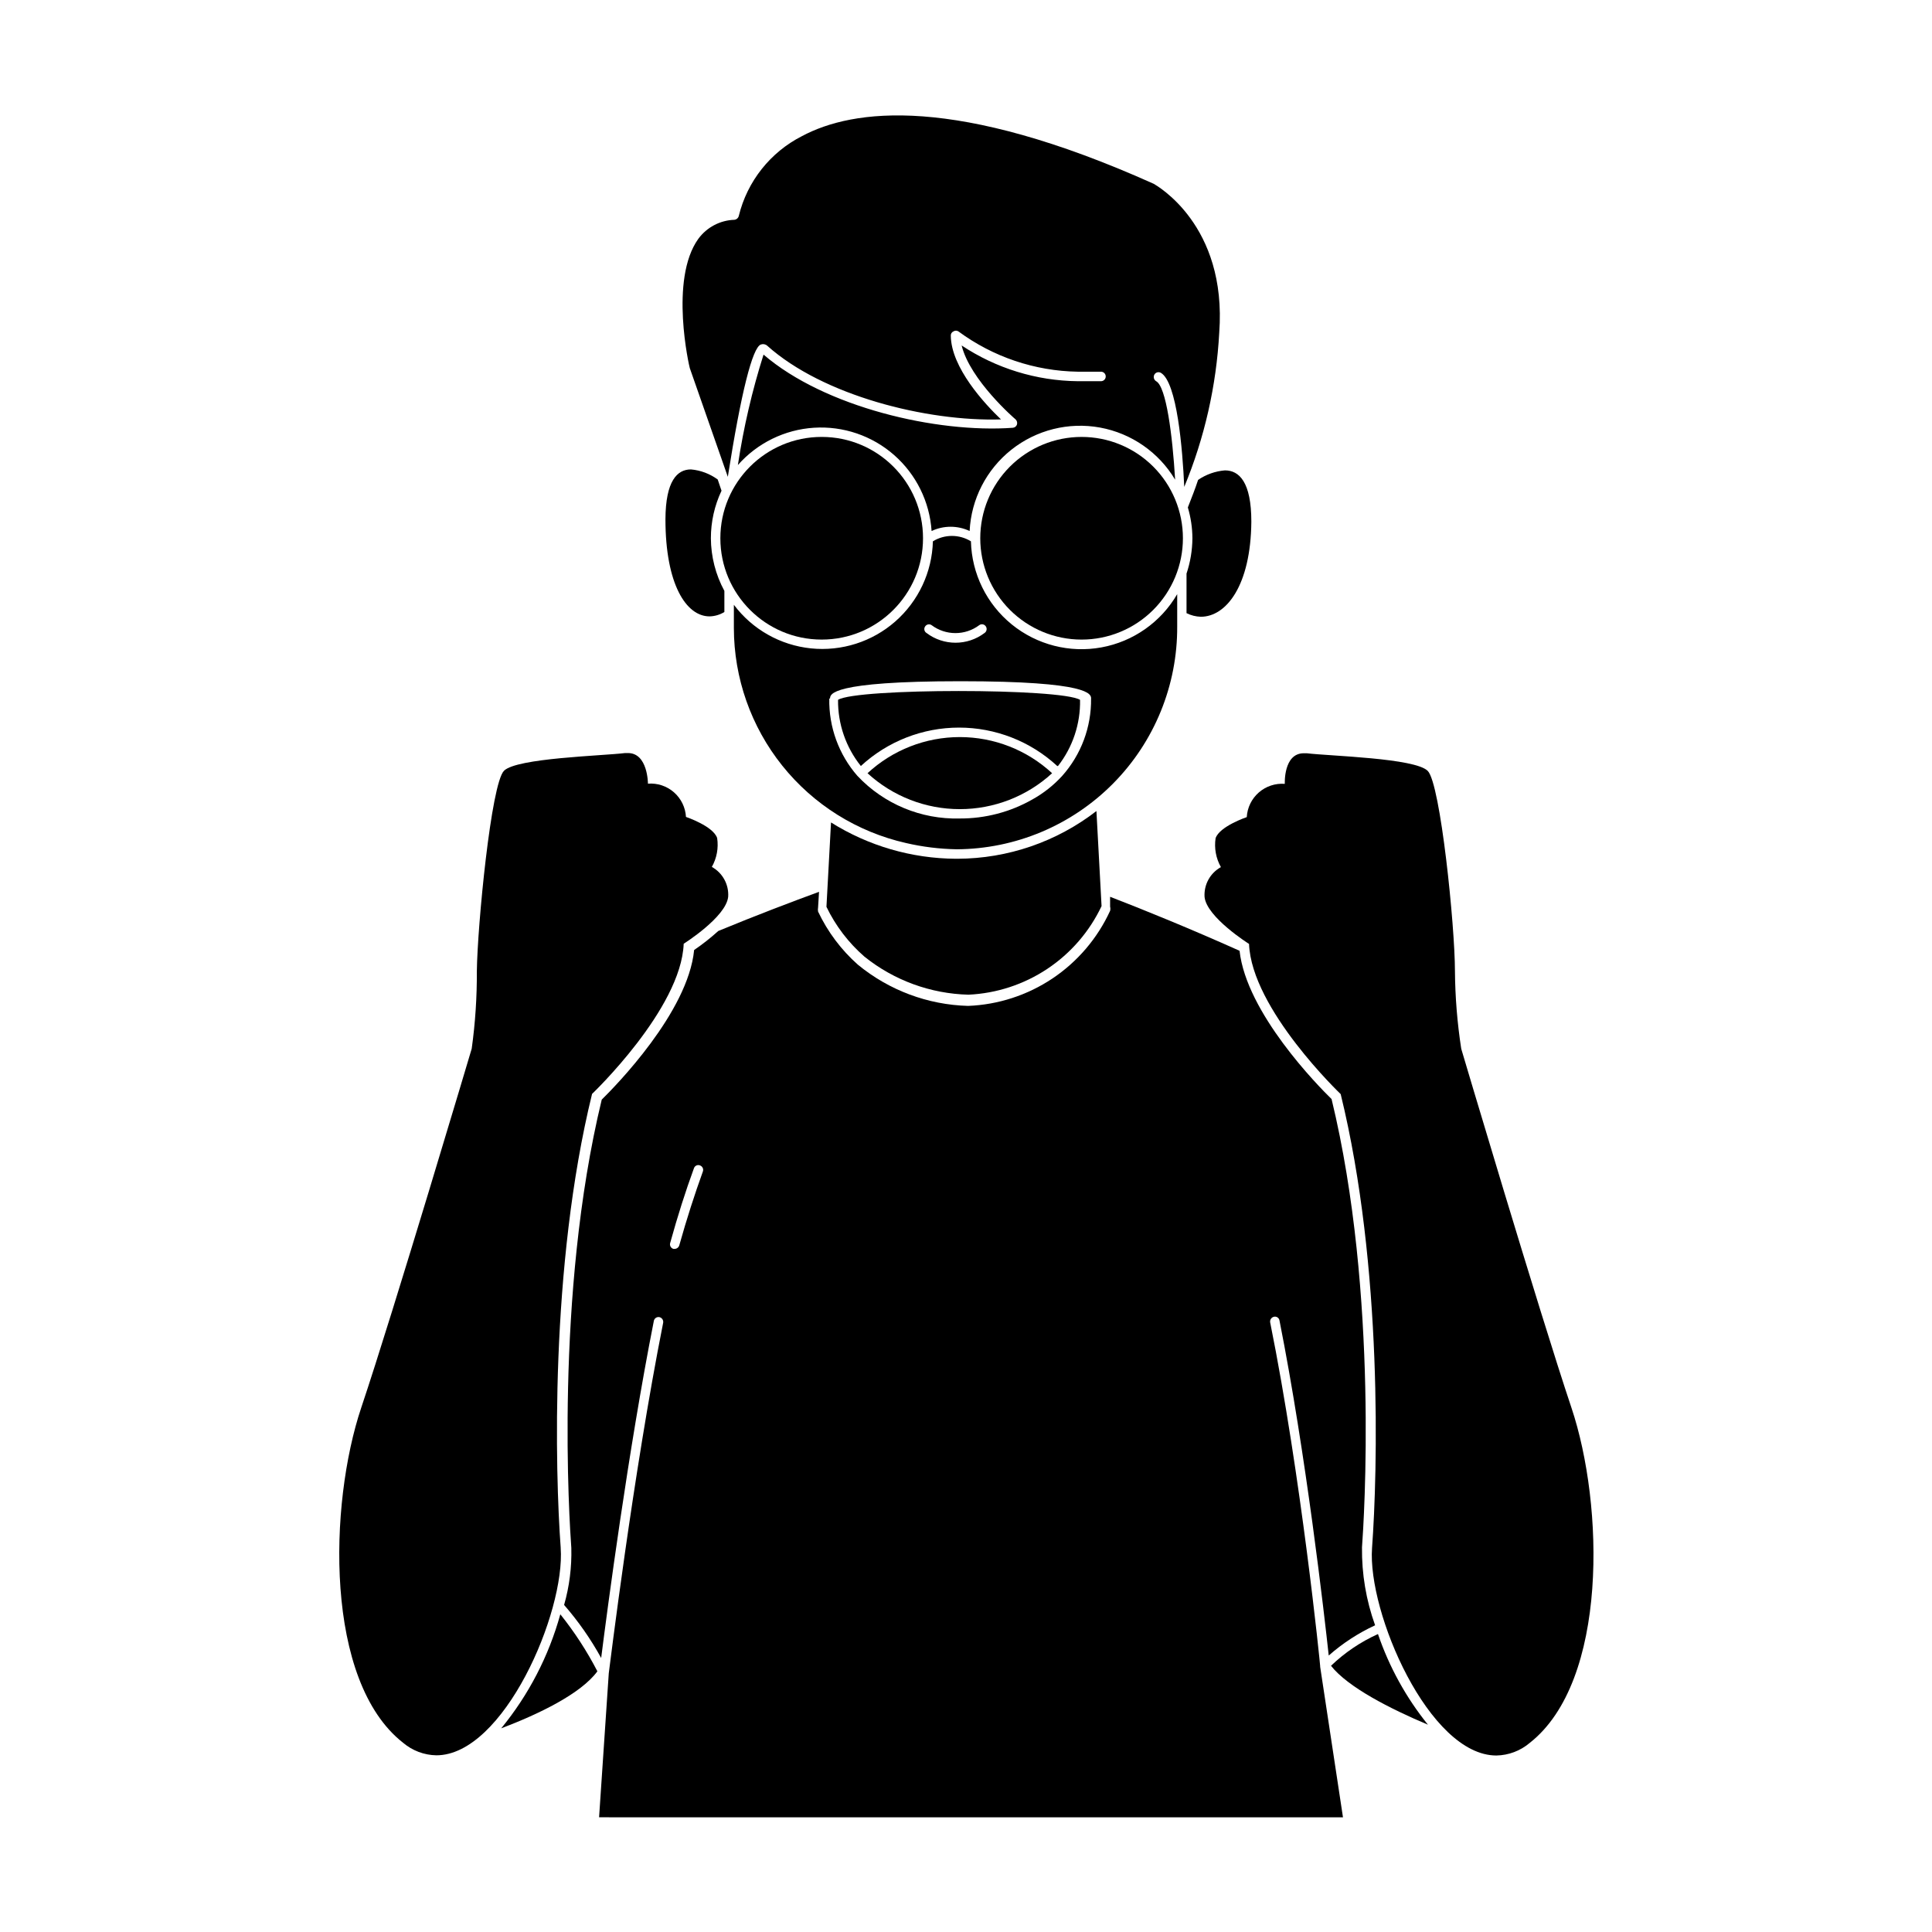 <?xml version="1.0" encoding="UTF-8"?>
<!-- Uploaded to: SVG Repo, www.svgrepo.com, Generator: SVG Repo Mixer Tools -->
<svg fill="#000000" width="800px" height="800px" version="1.1" viewBox="144 144 512 512" xmlns="http://www.w3.org/2000/svg">
 <g>
  <path d="m276.82 602.03c10.078-3.828 21.109-9.168 25.492-15.113v-0.004c-2.766-5.348-6.059-10.41-9.824-15.113-3.051 11.062-8.391 21.359-15.668 30.23z"/>
  <path d="m496.73 585.45c4.484 5.691 15.668 11.387 25.695 15.617v0.004c-5.789-7.176-10.273-15.309-13.25-24.031-4.598 2.074-8.809 4.918-12.445 8.41z"/>
  <path d="m493.86 585.55c0-0.504-5.039-50.383-13.25-91.09-0.125-0.691 0.32-1.359 1.008-1.508 0.328-0.074 0.672-0.008 0.949 0.184 0.277 0.191 0.461 0.488 0.512 0.824 7.055 35.57 11.891 78.09 13.047 88.77 3.691-3.25 7.832-5.949 12.293-8.012-2.383-6.621-3.562-13.617-3.477-20.656 0.504-6.75 4.484-67.059-8.062-118.8-3.578-3.477-22.57-22.824-24.383-39.297-12.797-5.742-25.543-10.934-34.309-14.309v2.621c0.098 0.363 0.098 0.742 0 1.105-3.336 7.266-8.617 13.465-15.258 17.914-6.644 4.445-14.391 6.965-22.379 7.277-10.684-0.289-20.969-4.137-29.219-10.934-4.422-3.926-8-8.707-10.531-14.055-0.07-0.367-0.07-0.742 0-1.109l0.25-4.133c-7.004 2.57-16.574 6.195-26.703 10.379h0.004c-2.016 1.824-4.152 3.508-6.398 5.039-1.613 16.523-20.906 36.125-24.484 39.648-12.543 51.742-8.566 112.05-8.062 118.8v0.004c0.133 5.106-0.512 10.203-1.914 15.113 3.766 4.324 7.059 9.035 9.824 14.059 1.613-12.746 7.152-54.914 13.957-89.324v-0.004c0.129-0.68 0.781-1.129 1.461-1.008 0.688 0.152 1.133 0.82 1.008 1.512-8.012 40.305-14.207 91.543-14.41 92.852l-2.57 38.188 197.14 0.004-6.047-39.902zm-169.84-111.54c-0.152 0.547-0.641 0.934-1.207 0.957h-0.355c-0.668-0.195-1.051-0.895-0.855-1.562 1.965-7.106 4.082-13.754 6.297-19.801v0.004c0.102-0.324 0.336-0.59 0.641-0.734 0.309-0.145 0.66-0.152 0.973-0.023 0.652 0.238 0.992 0.957 0.754 1.613-2.164 5.996-4.281 12.543-6.246 19.547z"/>
  <path d="m332.39 286.64c0-4.356 0.961-8.656 2.82-12.594l-1.008-2.973c-2.078-1.523-4.535-2.449-7.102-2.672-3.629 0-6.699 3.023-6.75 13.199 0 17.23 5.492 25.746 11.688 25.746 1.391-0.031 2.746-0.43 3.93-1.16v-5.59c-2.32-4.289-3.547-9.082-3.578-13.957z"/>
  <path d="m458.79 278.48c0.789 2.648 1.195 5.398 1.211 8.16-0.023 3.188-0.551 6.352-1.562 9.371v10.48c1.176 0.586 2.465 0.914 3.777 0.957 6.75 0 13.25-8.262 13.402-25.191 0-10.531-3.223-13.602-7.004-13.602-2.547 0.211-4.992 1.078-7.106 2.519-0.754 2.316-1.711 4.734-2.719 7.305z"/>
  <path d="m397.28 371.58c-11.695-0.074-23.141-3.406-33.051-9.621l-1.211 22.371 0.004-0.004c2.426 5.043 5.856 9.531 10.074 13.203 7.836 6.281 17.52 9.82 27.559 10.074 7.457-0.344 14.68-2.711 20.891-6.844 6.215-4.137 11.184-9.887 14.379-16.633l-1.359-25.191h-0.004c-10.543 8.16-23.492 12.609-36.828 12.645z"/>
  <path d="m397.53 369.07c15.578-0.082 30.488-6.348 41.449-17.422 10.961-11.074 17.07-26.047 16.992-41.625v-8.566c-4.309 7.41-11.645 12.566-20.078 14.109-8.43 1.543-17.117-0.684-23.77-6.09s-10.605-13.457-10.816-22.023c-3.09-1.902-6.984-1.902-10.078 0-0.219 8.156-3.832 15.855-9.965 21.242-6.133 5.383-14.234 7.969-22.355 7.133-8.121-0.84-15.523-5.023-20.426-11.551v6.148c0.016 13.258 4.535 26.121 12.82 36.473 8.285 10.352 19.84 17.582 32.773 20.508 4.414 1.027 8.922 1.582 13.453 1.664zm-8.363-59.047c0.176-0.281 0.457-0.477 0.781-0.543 0.32-0.066 0.66 0 0.93 0.188 3.746 2.812 8.898 2.812 12.645 0 0.266-0.191 0.598-0.27 0.922-0.211 0.324 0.059 0.609 0.242 0.793 0.516 0.195 0.273 0.273 0.613 0.215 0.945-0.055 0.328-0.242 0.625-0.516 0.816-4.559 3.461-10.863 3.461-15.418 0-0.281-0.176-0.477-0.457-0.543-0.781-0.066-0.324 0.004-0.66 0.191-0.93zm-25.191 19.094c0-1.109 0-4.586 34.562-4.586s34.613 3.477 34.613 4.586h-0.004c0.098 7.551-2.633 14.867-7.656 20.504-2.281 2.496-4.953 4.609-7.91 6.246-5.863 3.34-12.5 5.074-19.246 5.039-10.23 0.27-20.09-3.832-27.105-11.285-4.949-5.668-7.609-12.98-7.457-20.504z"/>
  <path d="m345.64 235.3c0.57-0.211 1.207-0.094 1.664 0.301 14.762 13.25 42.27 20.152 61.969 19.547-4.332-4.133-13.199-13.703-13.301-22.168-0.039-0.496 0.246-0.965 0.703-1.156 0.398-0.258 0.914-0.258 1.312 0 9.176 6.766 20.238 10.5 31.637 10.68h6.148c0.695 0 1.258 0.562 1.258 1.258s-0.562 1.262-1.258 1.262h-6.148c-10.961-0.113-21.652-3.406-30.781-9.473 2.266 9.219 14.156 19.496 14.309 19.598 0.359 0.355 0.496 0.879 0.352 1.359-0.16 0.484-0.598 0.824-1.109 0.859-20.152 1.461-49.828-5.441-66.051-19.398h0.004c-3.031 9.566-5.305 19.352-6.801 29.273 5.144-5.836 12.391-9.391 20.152-9.887 7.762-0.496 15.406 2.106 21.25 7.234 5.848 5.133 9.418 12.371 9.934 20.133 3.191-1.5 6.887-1.5 10.078 0 0.41-8.441 4.445-16.293 11.066-21.543 6.621-5.25 15.184-7.391 23.496-5.871 8.312 1.523 15.566 6.555 19.898 13.812-0.707-11.84-2.367-24.688-5.039-26.098-0.602-0.371-0.801-1.148-0.453-1.766 0.352-0.594 1.113-0.797 1.715-0.453 4.281 2.519 5.742 20.152 6.195 30.23 5.379-13 8.512-26.812 9.27-40.859 2.117-28.668-16.727-39.047-17.332-39.449-52.496-23.578-79.703-19.898-93.254-12.645-8.383 4.266-14.492 11.973-16.727 21.109-0.125 0.562-0.586 0.984-1.16 1.059-3.793 0.117-7.324 1.977-9.57 5.039-7.758 10.781-2.367 34.008-2.266 34.258l10.078 28.816c3.523-22.418 6.547-34.309 8.762-35.062z"/>
  <path d="m292.59 554.16c-1.461-19.852-2.922-74.414 8.312-120.26 0 0 23.629-22.52 24.285-39.801 0 0 11.234-7.055 11.789-12.445 0.211-3.254-1.48-6.336-4.332-7.91 1.312-2.324 1.809-5.019 1.41-7.656-1.059-3.176-8.262-5.594-8.262-5.594-0.145-2.516-1.293-4.867-3.188-6.527-1.895-1.656-4.379-2.484-6.891-2.289 0 0 0-8.113-5.289-8.113h-0.754c-6.195 0.754-28.668 1.309-32.094 4.684s-7.055 41.16-7.203 53.051l-0.004 0.004c0.043 6.891-0.41 13.777-1.359 20.605 0 0-20.656 69.477-29.27 95.121-8.613 25.645-9.773 72.5 11.082 88.82 2.469 2.094 5.582 3.269 8.816 3.324 17.836 0 34.211-37.887 32.949-55.016z"/>
  <path d="m388.61 286.64c0 14.832-12.023 26.855-26.855 26.855-14.828 0-26.852-12.023-26.852-26.855 0-14.828 12.023-26.852 26.852-26.852 14.832 0 26.855 12.023 26.855 26.852"/>
  <path d="m430.63 259.79c-7.121 0-13.949 2.828-18.988 7.863-5.035 5.035-7.863 11.867-7.863 18.988s2.828 13.953 7.863 18.988c5.039 5.035 11.867 7.867 18.988 7.867 7.125 0 13.953-2.832 18.988-7.867 5.035-5.035 7.867-11.867 7.867-18.988s-2.832-13.953-7.867-18.988c-5.035-5.035-11.863-7.863-18.988-7.863z"/>
  <path d="m531.24 421.91c-1.051-6.801-1.605-13.672-1.664-20.555 0-11.891-3.828-49.625-7.203-53.051-3.375-3.426-25.895-3.93-32.094-4.684h-0.754c-5.441 0-5.039 8.113-5.039 8.113v-0.004c-2.512-0.195-4.996 0.633-6.891 2.289-1.898 1.66-3.047 4.012-3.188 6.527 0 0-7.203 2.418-8.262 5.594v-0.004c-0.398 2.641 0.098 5.336 1.41 7.66-2.856 1.574-4.543 4.656-4.332 7.91 0.555 5.391 11.789 12.445 11.789 12.445 0.656 17.281 24.285 39.801 24.285 39.801 11.234 45.848 9.773 100.41 8.312 120.26-1.258 17.078 15.113 55.016 32.949 55.016 3.234-0.059 6.348-1.23 8.816-3.324 20.859-16.324 19.699-63.129 11.082-88.82-8.613-25.695-29.219-95.172-29.219-95.172z"/>
  <path d="m424.38 347c3.906-4.996 5.969-11.188 5.844-17.531-5.039-3.125-59.297-3.125-64.137 0h0.004c-0.066 6.367 2.066 12.562 6.043 17.531 7.086-6.547 16.375-10.18 26.023-10.18 9.645 0 18.938 3.633 26.02 10.18z"/>
  <path d="m422.82 348.91c-6.656-6.16-15.391-9.578-24.461-9.578-9.066 0-17.801 3.418-24.457 9.578 6.672 6.125 15.402 9.52 24.457 9.52 9.059 0 17.789-3.394 24.461-9.52z"/>
 </g>
</svg>